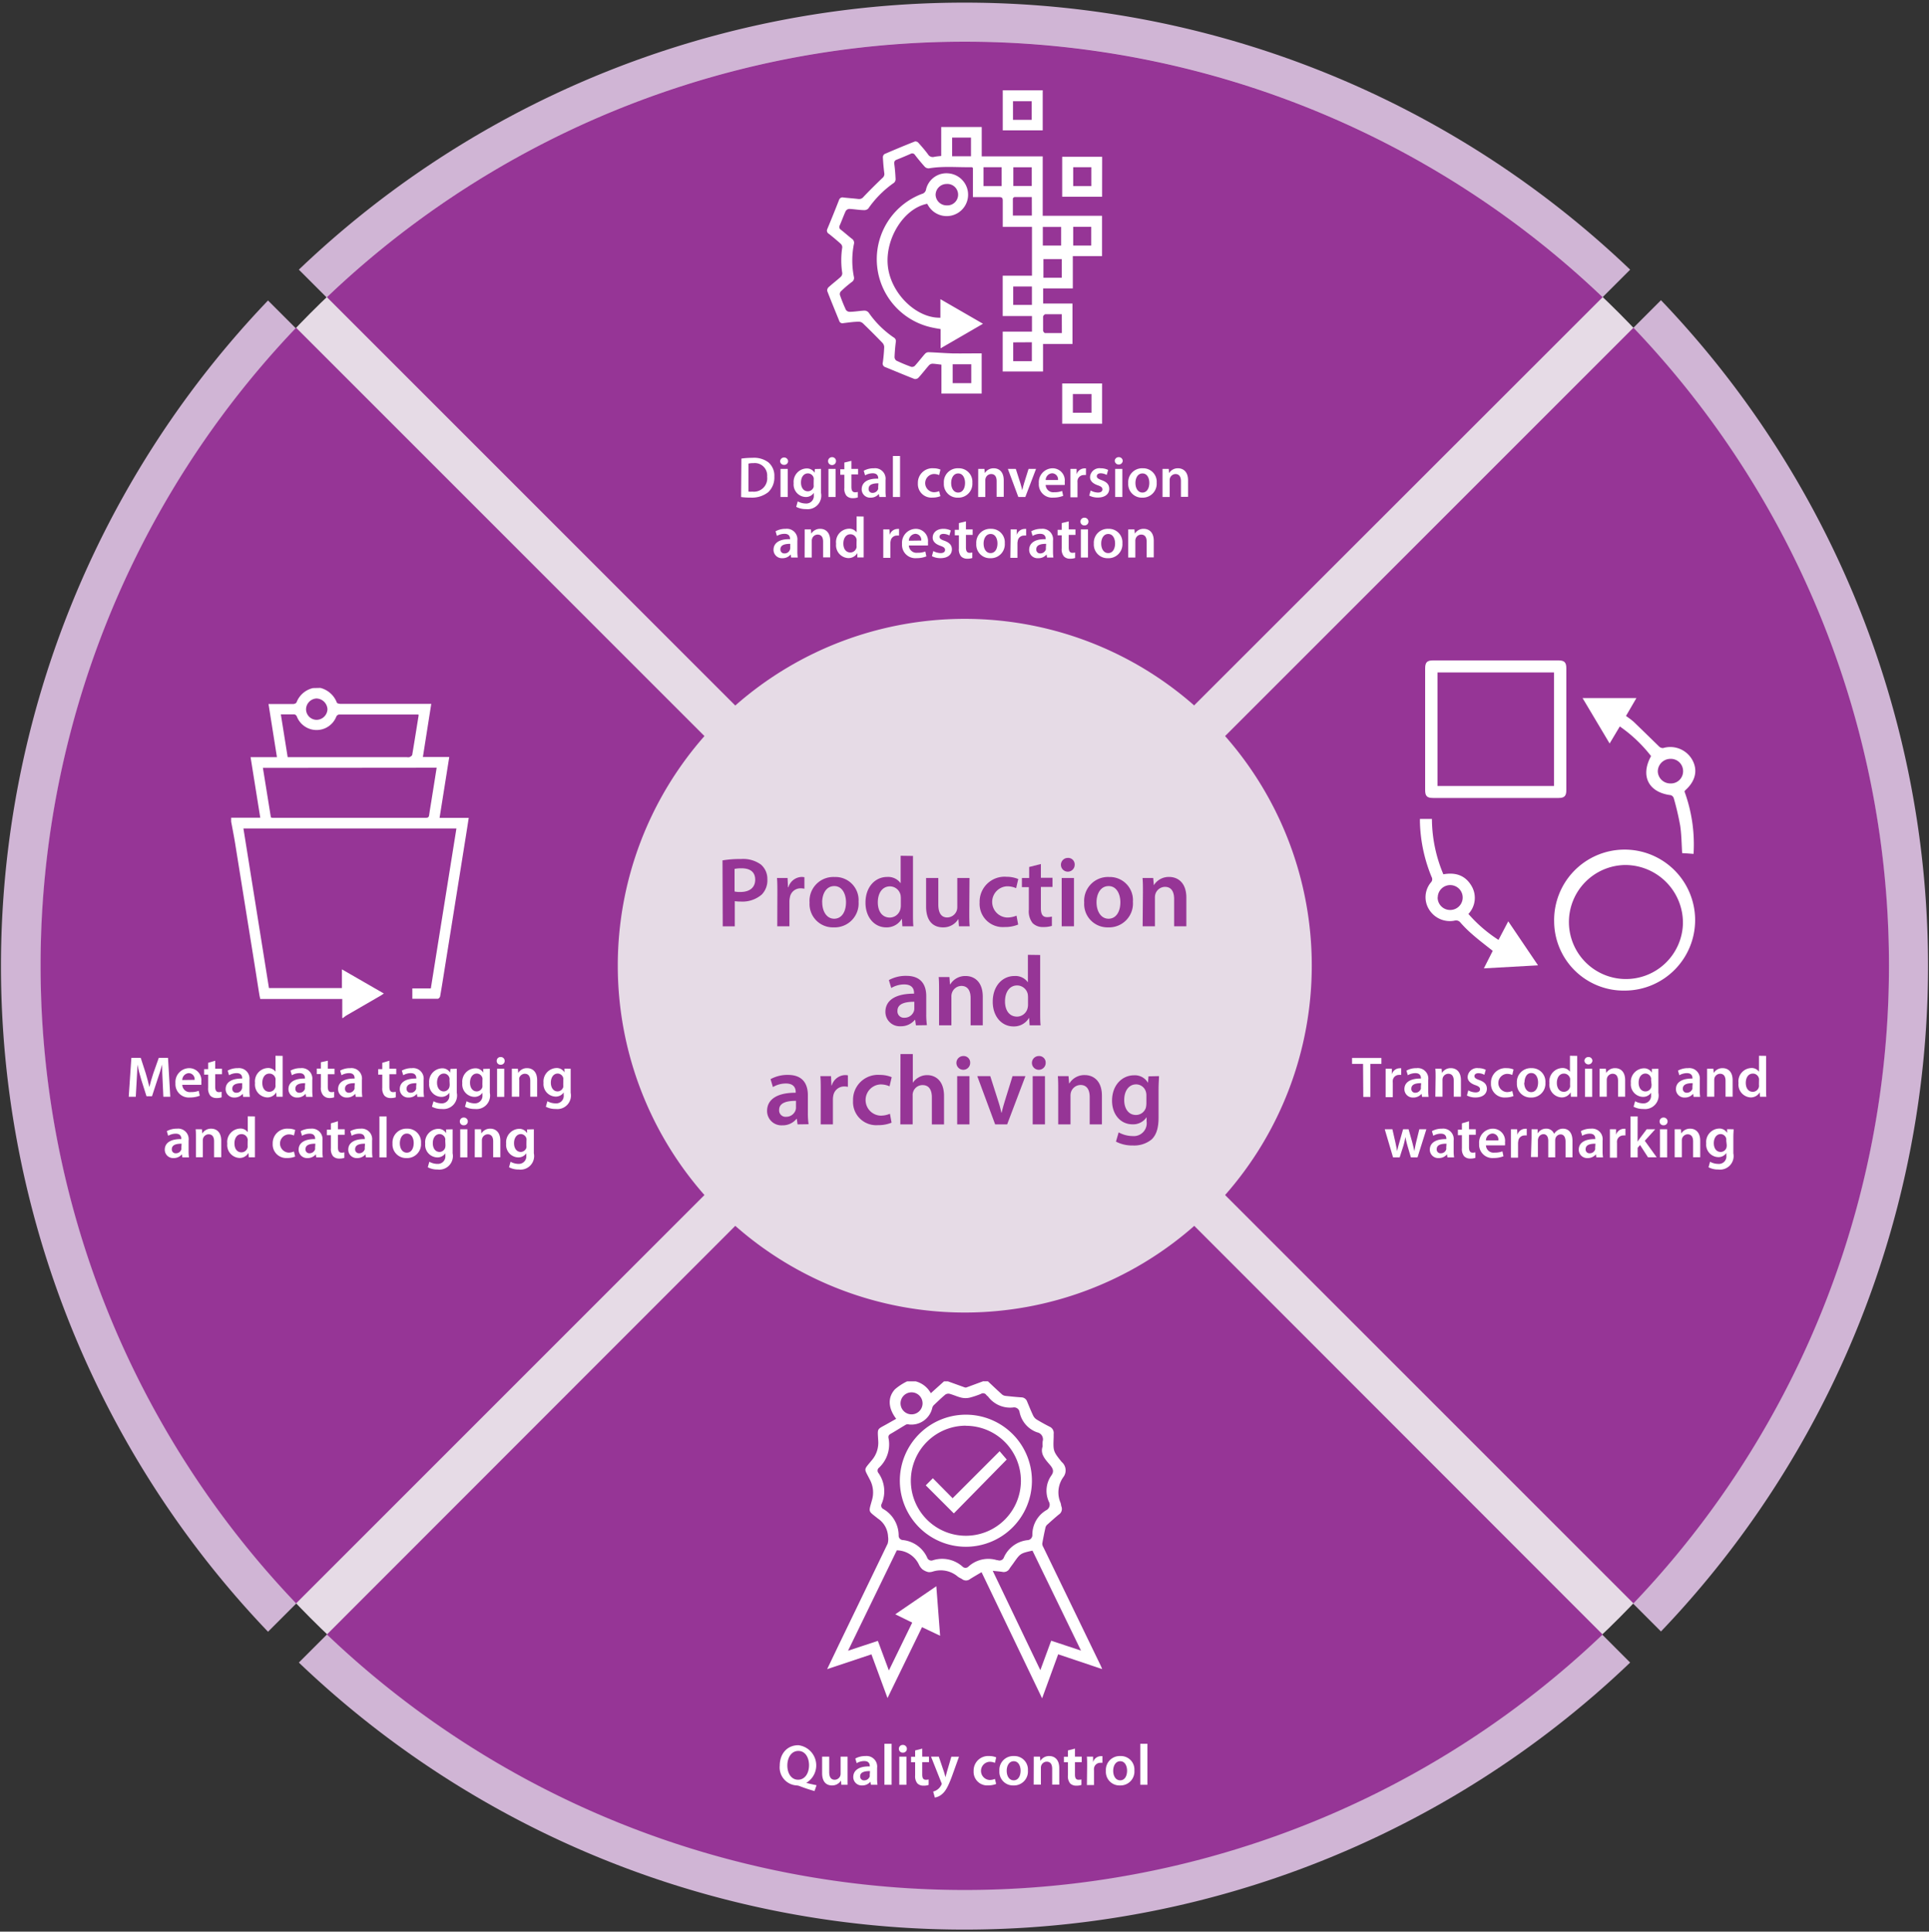 <svg id="Layer_1" data-name="Layer 1" xmlns="http://www.w3.org/2000/svg" viewBox="0 0 350.5 351"><rect x="0" y="0" width="350.5" height="351" fill="#333333" stroke="none"/><defs><style>.cls-1{fill:#d0b5d5;}.cls-2{fill:#e6dbe6;}.cls-3{fill:#963596;}.cls-4{fill:#fff;}</style></defs><title>studios</title><path class="cls-1" d="M221.2,135.15l-5.6-5.6L296.2,49A175,175,0,0,0,54.3,49l82,82-5.6,5.6-82-82a175,175,0,0,0,0,241.9l80.6-80.6,5.6,5.6-80.6,80.6a175,175,0,0,0,241.9,0L217,222.85l5.6-5.6,79.2,79.2a175,175,0,0,0,0-241.9l-80.6,80.6Z"/><circle id="_Path_" data-name="&lt;Path&gt;" class="cls-2" cx="175.3" cy="175.45" r="167.9"/><path class="cls-3" d="M128,133.75,53.8,59.55a167.88,167.88,0,0,0,0,231.8l74.2-74.2a63.08,63.08,0,0,1,0-83.4Zm89-5.6L291.2,54A167.88,167.88,0,0,0,59.4,54l74.2,74.2a63.08,63.08,0,0,1,83.4,0Zm-83.4,94.6L59.4,297a167.88,167.88,0,0,0,231.8,0L217,222.75a63.08,63.08,0,0,1-83.4,0Zm89-5.6,74.2,74.2a167.88,167.88,0,0,0,0-231.8l-74.2,74.2a63.08,63.08,0,0,1,0,83.4Z"/><path class="cls-4" d="M29.55,196.43c-.05-.92-.1-2-.09-3h0c-.23.86-.52,1.81-.84,2.7l-1,3.07h-1l-.95-3c-.27-.91-.52-1.87-.71-2.75h0c0,.92-.08,2-.13,3l-.16,2.84H23.39l.48-7.07h1.7l.92,2.84c.25.83.47,1.67.65,2.46h0c.19-.77.43-1.64.71-2.47l1-2.83h1.68l.41,7.07H29.68Z"/><path class="cls-4" d="M33.12,197.12a1.38,1.38,0,0,0,1.57,1.32,3.8,3.8,0,0,0,1.42-.23l.19.89a4.78,4.78,0,0,1-1.79.32,2.42,2.42,0,0,1-2.63-2.58,2.53,2.53,0,0,1,2.5-2.75,2.21,2.21,0,0,1,2.2,2.48,3.35,3.35,0,0,1,0,.55Zm2.24-.9A1.09,1.09,0,0,0,34.3,195a1.26,1.26,0,0,0-1.18,1.25Z"/><path class="cls-4" d="M39.1,192.74v1.46h1.23v1H39.1v2.25c0,.62.17,1,.66,1a2.09,2.09,0,0,0,.51-.06l0,1a2.69,2.69,0,0,1-.94.13,1.5,1.5,0,0,1-1.11-.42,2.05,2.05,0,0,1-.4-1.43v-2.4h-.73v-1h.73v-1.15Z"/><path class="cls-4" d="M44.18,199.31l-.08-.56h0a1.9,1.9,0,0,1-1.51.68A1.52,1.52,0,0,1,41,197.91c0-1.29,1.14-1.95,3-1.93v-.09c0-.33-.13-.89-1-.89a2.72,2.72,0,0,0-1.38.38l-.25-.84a3.7,3.7,0,0,1,1.85-.45,1.92,1.92,0,0,1,2.11,2.15v1.85a8.45,8.45,0,0,0,.07,1.22ZM44,196.82c-.92,0-1.79.17-1.79,1a.69.69,0,0,0,.74.74,1,1,0,0,0,1-.71.72.72,0,0,0,.05-.28Z"/><path class="cls-4" d="M51.36,191.86v6c0,.52,0,1.09,0,1.43H50.24l-.05-.8h0a1.85,1.85,0,0,1-1.67.92,2.34,2.34,0,0,1-2.18-2.61,2.43,2.43,0,0,1,2.28-2.73,1.62,1.62,0,0,1,1.44.67h0v-2.9Zm-1.3,4.47a1.84,1.84,0,0,0,0-.33,1.12,1.12,0,0,0-1.11-.92c-.83,0-1.29.74-1.29,1.69s.46,1.62,1.28,1.62a1.14,1.14,0,0,0,1.11-.91,1.53,1.53,0,0,0,0-.38Z"/><path class="cls-4" d="M55.62,199.31l-.09-.56h0a1.89,1.89,0,0,1-1.51.68,1.52,1.52,0,0,1-1.61-1.52c0-1.29,1.15-1.95,3-1.93v-.09c0-.33-.14-.89-1-.89a2.75,2.75,0,0,0-1.38.38l-.25-.84a3.7,3.7,0,0,1,1.85-.45,1.91,1.91,0,0,1,2.11,2.15v1.85a8.45,8.45,0,0,0,.07,1.22Zm-.17-2.49c-.91,0-1.78.17-1.78,1a.68.68,0,0,0,.73.74,1,1,0,0,0,1-.71,1,1,0,0,0,0-.28Z"/><path class="cls-4" d="M59.56,192.74v1.46h1.22v1H59.56v2.25c0,.62.16,1,.66,1a1.93,1.93,0,0,0,.5-.06l0,1a2.63,2.63,0,0,1-.93.13A1.5,1.5,0,0,1,58.7,199a2,2,0,0,1-.4-1.43v-2.4h-.74v-1h.74v-1.15Z"/><path class="cls-4" d="M64.64,199.31l-.09-.56h0a1.89,1.89,0,0,1-1.51.68,1.52,1.52,0,0,1-1.61-1.52c0-1.29,1.15-1.95,3-1.93v-.09c0-.33-.14-.89-1-.89a2.75,2.75,0,0,0-1.38.38l-.25-.84a3.7,3.7,0,0,1,1.85-.45,1.91,1.91,0,0,1,2.11,2.15v1.85a8.45,8.45,0,0,0,.07,1.22Zm-.17-2.49c-.91,0-1.78.17-1.78,1a.68.68,0,0,0,.73.74,1.06,1.06,0,0,0,1-.71,1,1,0,0,0,0-.28Z"/><path class="cls-4" d="M70.75,192.74v1.46H72v1H70.75v2.25c0,.62.17,1,.66,1a1.93,1.93,0,0,0,.5-.06l0,1a2.69,2.69,0,0,1-.94.13,1.5,1.5,0,0,1-1.11-.42,2.05,2.05,0,0,1-.4-1.43v-2.4h-.74v-1h.74v-1.15Z"/><path class="cls-4" d="M75.83,199.31l-.08-.56h0a1.87,1.87,0,0,1-1.51.68,1.51,1.51,0,0,1-1.6-1.52c0-1.29,1.14-1.95,3-1.93v-.09c0-.33-.14-.89-1-.89a2.69,2.69,0,0,0-1.37.38l-.26-.84a3.7,3.7,0,0,1,1.85-.45,1.91,1.91,0,0,1,2.11,2.15v1.85a7.11,7.11,0,0,0,.08,1.22Zm-.17-2.49c-.91,0-1.78.17-1.78,1a.68.68,0,0,0,.73.74,1,1,0,0,0,1-.71,1,1,0,0,0,0-.28Z"/><path class="cls-4" d="M83,194.2c0,.35,0,.77,0,1.47v2.9a2.47,2.47,0,0,1-2.73,2.94,3.67,3.67,0,0,1-1.79-.41l.29-1a3.05,3.05,0,0,0,1.49.39A1.36,1.36,0,0,0,81.65,199v-.44h0a1.73,1.73,0,0,1-1.49.75,2.27,2.27,0,0,1-2.18-2.5,2.44,2.44,0,0,1,2.32-2.69,1.6,1.6,0,0,1,1.48.79h0l.06-.68Zm-1.33,2.05a1,1,0,0,0,0-.35,1.06,1.06,0,0,0-1-.83c-.73,0-1.26.63-1.26,1.67,0,.87.44,1.58,1.24,1.58a1.1,1.1,0,0,0,1-.78,1.82,1.82,0,0,0,.06-.46Z"/><path class="cls-4" d="M89,194.2c0,.35,0,.77,0,1.47v2.9a2.46,2.46,0,0,1-2.72,2.94,3.64,3.64,0,0,1-1.79-.41l.28-1a3.12,3.12,0,0,0,1.49.39A1.36,1.36,0,0,0,87.66,199v-.44h0a1.72,1.72,0,0,1-1.49.75,2.27,2.27,0,0,1-2.17-2.5,2.44,2.44,0,0,1,2.32-2.69,1.6,1.6,0,0,1,1.48.79h0l0-.68Zm-1.34,2.05a1.34,1.34,0,0,0,0-.35,1.08,1.08,0,0,0-1-.83c-.72,0-1.26.63-1.26,1.67,0,.87.44,1.58,1.25,1.58a1.11,1.11,0,0,0,1-.78,2.4,2.4,0,0,0,0-.46Z"/><path class="cls-4" d="M91.7,192.77a.69.69,0,0,1-.74.7.68.68,0,0,1-.71-.7.69.69,0,0,1,.72-.7A.7.7,0,0,1,91.7,192.77Zm-1.38,6.54V194.2h1.3v5.11Z"/><path class="cls-4" d="M93,195.72c0-.58,0-1.08,0-1.52H94.1l.06.77h0a1.83,1.83,0,0,1,1.62-.88c.89,0,1.82.57,1.82,2.19v3H96.35v-2.88c0-.74-.28-1.29-1-1.29a1.09,1.09,0,0,0-1,.75,1.38,1.38,0,0,0,0,.42v3H93Z"/><path class="cls-4" d="M103.69,194.2c0,.35,0,.77,0,1.47v2.9a2.46,2.46,0,0,1-2.72,2.94,3.64,3.64,0,0,1-1.79-.41l.28-1a3.12,3.12,0,0,0,1.49.39,1.36,1.36,0,0,0,1.47-1.54v-.44h0a1.72,1.72,0,0,1-1.49.75,2.27,2.27,0,0,1-2.17-2.5,2.44,2.44,0,0,1,2.32-2.69,1.6,1.6,0,0,1,1.48.79h0l0-.68Zm-1.34,2.05a1.34,1.34,0,0,0,0-.35,1.08,1.08,0,0,0-1-.83c-.72,0-1.26.63-1.26,1.67,0,.87.44,1.58,1.25,1.58a1.11,1.11,0,0,0,1-.78,2.4,2.4,0,0,0,0-.46Z"/><path class="cls-4" d="M33.14,210.31l-.09-.56h0a1.89,1.89,0,0,1-1.51.68,1.51,1.51,0,0,1-1.6-1.52c0-1.29,1.14-1.95,3-1.93v-.09c0-.33-.14-.89-1-.89a2.75,2.75,0,0,0-1.38.38l-.25-.84a3.7,3.7,0,0,1,1.85-.45,1.91,1.91,0,0,1,2.11,2.15v1.85a8.45,8.45,0,0,0,.07,1.22ZM33,207.82c-.91,0-1.78.17-1.78,1a.68.68,0,0,0,.73.74,1,1,0,0,0,1-.71,1,1,0,0,0,0-.28Z"/><path class="cls-4" d="M35.6,206.72c0-.58,0-1.08-.05-1.52h1.14l.06.77h0a1.85,1.85,0,0,1,1.63-.88c.89,0,1.82.57,1.82,2.19v3h-1.3v-2.88c0-.74-.27-1.29-1-1.29a1.08,1.08,0,0,0-1,.75,1.38,1.38,0,0,0-.05.42v3H35.6Z"/><path class="cls-4" d="M46.32,202.86v6c0,.52,0,1.09,0,1.43H45.2l-.05-.8h0a1.85,1.85,0,0,1-1.67.92,2.34,2.34,0,0,1-2.18-2.61,2.43,2.43,0,0,1,2.28-2.73,1.62,1.62,0,0,1,1.44.67h0v-2.9ZM45,207.33a1.84,1.84,0,0,0,0-.33,1.12,1.12,0,0,0-1.11-.92c-.83,0-1.29.74-1.29,1.69s.46,1.62,1.28,1.62a1.14,1.14,0,0,0,1.11-.91,1.53,1.53,0,0,0,0-.38Z"/><path class="cls-4" d="M53.63,210.16a3.8,3.8,0,0,1-1.44.26,2.46,2.46,0,0,1-2.64-2.6,2.64,2.64,0,0,1,2.84-2.73,3.12,3.12,0,0,1,1.25.24l-.23,1a2.32,2.32,0,0,0-1-.2,1.66,1.66,0,0,0,0,3.31,2.48,2.48,0,0,0,1-.2Z"/><path class="cls-4" d="M57.47,210.31l-.09-.56h0a1.89,1.89,0,0,1-1.51.68,1.52,1.52,0,0,1-1.61-1.52c0-1.29,1.15-1.95,3-1.93v-.09c0-.33-.14-.89-1-.89a2.72,2.72,0,0,0-1.38.38l-.25-.84a3.7,3.7,0,0,1,1.85-.45,1.91,1.91,0,0,1,2.11,2.15v1.85a8.45,8.45,0,0,0,.07,1.22Zm-.17-2.49c-.92,0-1.79.17-1.79,1a.69.69,0,0,0,.74.74,1.06,1.06,0,0,0,1-.71,1,1,0,0,0,0-.28Z"/><path class="cls-4" d="M61.4,203.74v1.46h1.23v1H61.4v2.25c0,.62.17,1,.67,1a2,2,0,0,0,.5-.06l0,1a2.63,2.63,0,0,1-.93.13,1.52,1.52,0,0,1-1.12-.42,2.05,2.05,0,0,1-.4-1.43v-2.4h-.73v-1h.73v-1.15Z"/><path class="cls-4" d="M66.49,210.31l-.09-.56h0a1.89,1.89,0,0,1-1.51.68,1.52,1.52,0,0,1-1.61-1.52c0-1.29,1.15-1.95,3-1.93v-.09c0-.33-.14-.89-1-.89a2.72,2.72,0,0,0-1.38.38l-.25-.84a3.7,3.7,0,0,1,1.85-.45,1.91,1.91,0,0,1,2.11,2.15v1.85a8.45,8.45,0,0,0,.07,1.22Zm-.17-2.49c-.92,0-1.79.17-1.79,1a.69.69,0,0,0,.74.74,1.06,1.06,0,0,0,1-.71,1,1,0,0,0,0-.28Z"/><path class="cls-4" d="M68.94,202.86h1.31v7.45H68.94Z"/><path class="cls-4" d="M76.5,207.71a2.53,2.53,0,0,1-2.62,2.72,2.47,2.47,0,0,1-2.56-2.64,2.52,2.52,0,0,1,2.64-2.7A2.45,2.45,0,0,1,76.5,207.71Zm-3.85,0c0,1,.48,1.74,1.27,1.74s1.25-.73,1.25-1.76c0-.8-.36-1.71-1.24-1.71S72.65,206.91,72.65,207.76Z"/><path class="cls-4" d="M82.24,205.2c0,.35,0,.77,0,1.47v2.9a2.46,2.46,0,0,1-2.73,2.94,3.63,3.63,0,0,1-1.78-.41l.28-1a3.08,3.08,0,0,0,1.49.39A1.36,1.36,0,0,0,80.92,210v-.44h0a1.72,1.72,0,0,1-1.49.75,2.27,2.27,0,0,1-2.17-2.5,2.44,2.44,0,0,1,2.32-2.69,1.61,1.61,0,0,1,1.48.79h0l0-.68Zm-1.34,2.05a1.34,1.34,0,0,0,0-.35,1.08,1.08,0,0,0-1-.83c-.72,0-1.26.63-1.26,1.67,0,.87.44,1.58,1.25,1.58a1.11,1.11,0,0,0,1-.78,2.4,2.4,0,0,0,.05-.46Z"/><path class="cls-4" d="M85,203.77a.69.69,0,0,1-.74.7.68.68,0,0,1-.71-.7.69.69,0,0,1,.72-.7A.7.7,0,0,1,85,203.77Zm-1.38,6.54V205.2h1.3v5.11Z"/><path class="cls-4" d="M86.27,206.72c0-.58,0-1.08,0-1.52h1.13l.06.77h0a1.85,1.85,0,0,1,1.63-.88c.89,0,1.82.57,1.82,2.19v3H89.61v-2.88c0-.74-.28-1.29-1-1.29a1.09,1.09,0,0,0-1,.75,1.38,1.38,0,0,0-.05.42v3h-1.3Z"/><path class="cls-4" d="M97,205.2c0,.35,0,.77,0,1.47v2.9a2.46,2.46,0,0,1-2.73,2.94,3.63,3.63,0,0,1-1.78-.41l.28-1a3.08,3.08,0,0,0,1.49.39A1.36,1.36,0,0,0,95.63,210v-.44h0a1.72,1.72,0,0,1-1.49.75,2.27,2.27,0,0,1-2.17-2.5,2.44,2.44,0,0,1,2.32-2.69,1.61,1.61,0,0,1,1.48.79h0l0-.68Zm-1.34,2.05a1.34,1.34,0,0,0,0-.35,1.08,1.08,0,0,0-1-.83c-.72,0-1.26.63-1.26,1.67,0,.87.44,1.58,1.25,1.58a1.11,1.11,0,0,0,1-.78,2.4,2.4,0,0,0,0-.46Z"/><path class="cls-4" d="M148,325.45a28.79,28.79,0,0,1-2.76-.92,2,2,0,0,0-.47-.1,3.27,3.27,0,0,1-3.09-3.59c0-2.18,1.35-3.72,3.38-3.72a3.69,3.69,0,0,1,1.44,6.84v0c.61.17,1.29.31,1.87.43Zm-1-4.7c0-1.35-.66-2.59-1.94-2.59s-2,1.23-2,2.65.72,2.58,1.95,2.58S147,322.24,147,320.75Z"/><path class="cls-4" d="M154,322.78c0,.61,0,1.11,0,1.53h-1.13l-.06-.77h0a1.87,1.87,0,0,1-1.64.89c-.94,0-1.79-.56-1.79-2.23v-3h1.29V322c0,.85.28,1.4,1,1.4a1.11,1.11,0,0,0,1-.69,1.29,1.29,0,0,0,.07-.4V319.2H154Z"/><path class="cls-4" d="M158.25,324.31l-.09-.56h0a1.9,1.9,0,0,1-1.51.68,1.52,1.52,0,0,1-1.61-1.52c0-1.29,1.15-2,3-1.93v-.09c0-.33-.14-.89-1-.89a2.72,2.72,0,0,0-1.38.38l-.25-.84a3.7,3.7,0,0,1,1.85-.45,1.92,1.92,0,0,1,2.11,2.15v1.85a8.45,8.45,0,0,0,.07,1.22Zm-.17-2.49c-.92,0-1.79.17-1.79.95a.69.69,0,0,0,.74.74,1.06,1.06,0,0,0,1-.71,1,1,0,0,0,0-.28Z"/><path class="cls-4" d="M160.7,316.86H162v7.45h-1.3Z"/><path class="cls-4" d="M164.78,317.77a.69.69,0,0,1-.74.7.68.68,0,0,1-.71-.7.69.69,0,0,1,.72-.7A.7.7,0,0,1,164.78,317.77Zm-1.38,6.54V319.2h1.3v5.11Z"/><path class="cls-4" d="M167.57,317.74v1.46h1.23v1h-1.23v2.25c0,.62.17.95.66.95a1.93,1.93,0,0,0,.5-.06l0,1a2.69,2.69,0,0,1-.94.13,1.5,1.5,0,0,1-1.11-.42,2.05,2.05,0,0,1-.4-1.43v-2.4h-.74v-1h.74v-1.15Z"/><path class="cls-4" d="M170.58,319.2l.93,2.74c.1.32.21.7.28,1h0c.09-.3.18-.67.27-1l.8-2.73h1.39L173,322.69c-.71,1.91-1.18,2.76-1.79,3.28a2.58,2.58,0,0,1-1.35.66l-.3-1.09a2.22,2.22,0,0,0,.76-.35,2.26,2.26,0,0,0,.7-.81.48.48,0,0,0,.09-.23.51.51,0,0,0-.08-.26l-1.86-4.69Z"/><path class="cls-4" d="M181,324.16a3.9,3.9,0,0,1-1.45.26,2.46,2.46,0,0,1-2.64-2.6,2.64,2.64,0,0,1,2.85-2.73,3.2,3.2,0,0,1,1.25.24l-.23,1a2.37,2.37,0,0,0-1-.2,1.66,1.66,0,0,0,0,3.31,2.45,2.45,0,0,0,1-.2Z"/><path class="cls-4" d="M186.77,321.71a2.53,2.53,0,0,1-2.62,2.72,2.47,2.47,0,0,1-2.56-2.64,2.52,2.52,0,0,1,2.64-2.7A2.45,2.45,0,0,1,186.77,321.71Zm-3.85.05c0,1,.48,1.74,1.27,1.74s1.25-.73,1.25-1.76c0-.8-.36-1.71-1.24-1.71S182.92,320.91,182.92,321.76Z"/><path class="cls-4" d="M187.83,320.72c0-.58,0-1.08,0-1.52h1.14l.06.77h0a1.85,1.85,0,0,1,1.63-.88c.89,0,1.81.57,1.81,2.19v3h-1.29v-2.88c0-.74-.27-1.29-1-1.29a1.08,1.08,0,0,0-1,.75,1.38,1.38,0,0,0-.05.42v3h-1.31Z"/><path class="cls-4" d="M195.32,317.74v1.46h1.23v1h-1.23v2.25c0,.62.17.95.66.95a2.09,2.09,0,0,0,.51-.06l0,1a2.69,2.69,0,0,1-.94.13,1.5,1.5,0,0,1-1.11-.42,2.05,2.05,0,0,1-.4-1.43v-2.4h-.73v-1h.73v-1.15Z"/><path class="cls-4" d="M197.53,320.85c0-.69,0-1.19-.05-1.65h1.13l0,1h0a1.51,1.51,0,0,1,1.4-1.09,1.39,1.39,0,0,1,.3,0v1.21a1.84,1.84,0,0,0-.38,0,1.13,1.13,0,0,0-1.15,1,2.25,2.25,0,0,0,0,.4v2.64h-1.29Z"/><path class="cls-4" d="M206.12,321.71a2.53,2.53,0,0,1-2.62,2.72,2.47,2.47,0,0,1-2.56-2.64,2.52,2.52,0,0,1,2.64-2.7A2.45,2.45,0,0,1,206.12,321.71Zm-3.85.05c0,1,.48,1.74,1.27,1.74s1.25-.73,1.25-1.76c0-.8-.36-1.71-1.24-1.71S202.27,320.91,202.27,321.76Z"/><path class="cls-4" d="M207.19,316.86h1.3v7.45h-1.3Z"/><path class="cls-4" d="M247.67,193.32h-2v-1.08H251v1.08h-2v6h-1.29Z"/><path class="cls-4" d="M251.77,195.85c0-.69,0-1.19,0-1.65h1.13l0,1h0a1.51,1.51,0,0,1,1.4-1.09,1.39,1.39,0,0,1,.3,0v1.21a1.84,1.84,0,0,0-.38,0,1.13,1.13,0,0,0-1.15,1,2.25,2.25,0,0,0,0,.4v2.64h-1.3Z"/><path class="cls-4" d="M258.39,199.31l-.09-.56h0a1.89,1.89,0,0,1-1.51.68,1.52,1.52,0,0,1-1.61-1.52c0-1.29,1.15-1.95,3-1.93v-.09c0-.33-.14-.89-1-.89a2.75,2.75,0,0,0-1.38.38l-.25-.84a3.7,3.7,0,0,1,1.85-.45,1.91,1.91,0,0,1,2.11,2.15v1.85a8.45,8.45,0,0,0,.07,1.22Zm-.17-2.49c-.91,0-1.78.17-1.78,1a.68.68,0,0,0,.73.74,1.06,1.06,0,0,0,1-.71,1,1,0,0,0,0-.28Z"/><path class="cls-4" d="M260.85,195.72c0-.58,0-1.08-.05-1.52h1.14l.06.77h0a1.85,1.85,0,0,1,1.63-.88c.89,0,1.82.57,1.82,2.19v3h-1.3v-2.88c0-.74-.27-1.29-1-1.29a1.08,1.08,0,0,0-1,.75,1.38,1.38,0,0,0-.05.42v3h-1.3Z"/><path class="cls-4" d="M266.79,198.13a2.85,2.85,0,0,0,1.31.37c.57,0,.82-.24.82-.57s-.21-.53-.84-.75c-1-.34-1.42-.89-1.41-1.49a1.71,1.71,0,0,1,1.93-1.6,3,3,0,0,1,1.36.3l-.25.91a2.37,2.37,0,0,0-1.08-.29c-.47,0-.72.22-.72.53s.24.49.89.72c.93.33,1.36.81,1.37,1.56,0,.93-.73,1.6-2.08,1.6a3.25,3.25,0,0,1-1.55-.36Z"/><path class="cls-4" d="M275,199.16a3.9,3.9,0,0,1-1.45.26,2.46,2.46,0,0,1-2.64-2.6,2.64,2.64,0,0,1,2.85-2.73,3.16,3.16,0,0,1,1.25.24l-.23,1a2.37,2.37,0,0,0-1-.2,1.66,1.66,0,0,0,0,3.31,2.45,2.45,0,0,0,1-.2Z"/><path class="cls-4" d="M280.8,196.71a2.53,2.53,0,0,1-2.62,2.72,2.47,2.47,0,0,1-2.56-2.64,2.52,2.52,0,0,1,2.64-2.7A2.45,2.45,0,0,1,280.8,196.71Zm-3.85,0c0,1,.49,1.74,1.27,1.74s1.25-.73,1.25-1.76c0-.8-.35-1.71-1.24-1.71S277,195.91,277,196.76Z"/><path class="cls-4" d="M286.58,191.86v6c0,.52,0,1.09,0,1.43h-1.15l-.05-.8h0a1.84,1.84,0,0,1-1.67.92,2.34,2.34,0,0,1-2.18-2.61,2.43,2.43,0,0,1,2.29-2.73,1.63,1.63,0,0,1,1.44.67h0v-2.9Zm-1.29,4.47a1.84,1.84,0,0,0,0-.33,1.14,1.14,0,0,0-1.12-.92c-.82,0-1.29.74-1.29,1.69s.47,1.62,1.28,1.62a1.15,1.15,0,0,0,1.12-.91,1.53,1.53,0,0,0,0-.38Z"/><path class="cls-4" d="M289.34,192.77a.73.73,0,0,1-1.45,0,.7.7,0,0,1,.73-.7A.69.69,0,0,1,289.34,192.77ZM288,199.31V194.2h1.3v5.11Z"/><path class="cls-4" d="M290.65,195.72c0-.58,0-1.08,0-1.52h1.14l.06.77h0a1.85,1.85,0,0,1,1.63-.88c.89,0,1.81.57,1.81,2.19v3H294v-2.88c0-.74-.27-1.29-1-1.29a1.08,1.08,0,0,0-1,.75,1.38,1.38,0,0,0-.05.42v3h-1.31Z"/><path class="cls-4" d="M301.33,194.2c0,.35,0,.77,0,1.47v2.9a2.47,2.47,0,0,1-2.73,2.94,3.63,3.63,0,0,1-1.78-.41l.28-1a3.05,3.05,0,0,0,1.49.39A1.36,1.36,0,0,0,300,199v-.44h0a1.72,1.72,0,0,1-1.49.75,2.27,2.27,0,0,1-2.18-2.5,2.45,2.45,0,0,1,2.33-2.69,1.62,1.62,0,0,1,1.48.79h0l0-.68ZM300,196.25a1.34,1.34,0,0,0,0-.35,1.08,1.08,0,0,0-1-.83c-.73,0-1.26.63-1.26,1.67,0,.87.44,1.58,1.25,1.58a1.11,1.11,0,0,0,1.05-.78,2.4,2.4,0,0,0,.05-.46Z"/><path class="cls-4" d="M307.73,199.31l-.09-.56h0a1.89,1.89,0,0,1-1.51.68,1.52,1.52,0,0,1-1.61-1.52c0-1.29,1.15-1.95,3-1.93v-.09c0-.33-.14-.89-1-.89a2.72,2.72,0,0,0-1.38.38l-.25-.84a3.7,3.7,0,0,1,1.85-.45,1.91,1.91,0,0,1,2.11,2.15v1.85a8.45,8.45,0,0,0,.07,1.22Zm-.17-2.49c-.91,0-1.79.17-1.79,1a.69.69,0,0,0,.74.74,1.06,1.06,0,0,0,1-.71,1,1,0,0,0,0-.28Z"/><path class="cls-4" d="M310.18,195.72c0-.58,0-1.08,0-1.52h1.14l.06.77h0a1.85,1.85,0,0,1,1.63-.88c.89,0,1.81.57,1.81,2.19v3h-1.29v-2.88c0-.74-.27-1.29-1-1.29a1.08,1.08,0,0,0-1,.75,1.38,1.38,0,0,0-.05.42v3h-1.31Z"/><path class="cls-4" d="M320.9,191.86v6c0,.52,0,1.09.05,1.43h-1.16l-.05-.8h0a1.86,1.86,0,0,1-1.67.92,2.34,2.34,0,0,1-2.18-2.61,2.42,2.42,0,0,1,2.28-2.73,1.62,1.62,0,0,1,1.44.67h0v-2.9Zm-1.29,4.47a1.84,1.84,0,0,0,0-.33,1.12,1.12,0,0,0-1.11-.92c-.83,0-1.29.74-1.29,1.69s.46,1.62,1.28,1.62a1.14,1.14,0,0,0,1.11-.91,1.53,1.53,0,0,0,0-.38Z"/><path class="cls-4" d="M253,205.2l.53,2.32c.12.55.23,1.1.33,1.66h0c.1-.56.27-1.12.42-1.65l.66-2.33h1l.64,2.27c.16.6.29,1.15.41,1.71h0c.09-.56.2-1.11.34-1.71l.56-2.27h1.28l-1.61,5.11h-1.2l-.61-2.07c-.15-.54-.27-1-.39-1.64h0a14.28,14.28,0,0,1-.38,1.64l-.66,2.07h-1.2l-1.51-5.11Z"/><path class="cls-4" d="M263,210.31l-.08-.56h0a1.9,1.9,0,0,1-1.51.68,1.52,1.52,0,0,1-1.61-1.52c0-1.29,1.14-1.95,3-1.93v-.09c0-.33-.13-.89-1-.89a2.69,2.69,0,0,0-1.37.38l-.25-.84a3.66,3.66,0,0,1,1.84-.45,1.91,1.91,0,0,1,2.11,2.15v1.85a7.11,7.11,0,0,0,.08,1.22Zm-.17-2.49c-.91,0-1.78.17-1.78,1a.68.68,0,0,0,.73.74,1,1,0,0,0,1-.71,1,1,0,0,0,0-.28Z"/><path class="cls-4" d="M266.92,203.74v1.46h1.23v1h-1.23v2.25c0,.62.17,1,.66,1a1.93,1.93,0,0,0,.5-.06l0,1a2.69,2.69,0,0,1-.94.13,1.5,1.5,0,0,1-1.11-.42,2.05,2.05,0,0,1-.4-1.43v-2.4h-.73v-1h.73v-1.15Z"/><path class="cls-4" d="M270,208.12a1.38,1.38,0,0,0,1.57,1.32,3.8,3.8,0,0,0,1.42-.23l.19.89a4.78,4.78,0,0,1-1.79.32,2.42,2.42,0,0,1-2.63-2.58,2.53,2.53,0,0,1,2.5-2.75,2.21,2.21,0,0,1,2.2,2.48,3.35,3.35,0,0,1,0,.55Zm2.25-.9a1.1,1.1,0,0,0-1.07-1.25,1.26,1.26,0,0,0-1.18,1.25Z"/><path class="cls-4" d="M274.54,206.85c0-.69,0-1.19,0-1.65h1.12l.05,1h0a1.51,1.51,0,0,1,1.39-1.09,1.48,1.48,0,0,1,.31,0v1.21a1.92,1.92,0,0,0-.38,0,1.13,1.13,0,0,0-1.15,1,2.18,2.18,0,0,0-.05.4v2.64h-1.29Z"/><path class="cls-4" d="M278.28,206.72c0-.58,0-1.08,0-1.52h1.11l0,.76h0a1.76,1.76,0,0,1,1.57-.87,1.47,1.47,0,0,1,1.42.94h0a2,2,0,0,1,.63-.64,1.7,1.7,0,0,1,1-.3c.85,0,1.71.57,1.71,2.21v3h-1.26v-2.82c0-.85-.3-1.35-.91-1.35a1,1,0,0,0-.91.68,1.86,1.86,0,0,0-.06.43v3.06h-1.26v-3c0-.71-.28-1.21-.88-1.21a1,1,0,0,0-.93.73,1.16,1.16,0,0,0-.07.42v3h-1.26Z"/><path class="cls-4" d="M290.06,210.31l-.08-.56h0a1.91,1.91,0,0,1-1.52.68,1.52,1.52,0,0,1-1.6-1.52c0-1.29,1.14-1.95,3-1.93v-.09c0-.33-.13-.89-1-.89a2.69,2.69,0,0,0-1.37.38l-.25-.84a3.63,3.63,0,0,1,1.84-.45,1.91,1.91,0,0,1,2.11,2.15v1.85a7.11,7.11,0,0,0,.08,1.22Zm-.17-2.49c-.91,0-1.78.17-1.78,1a.68.68,0,0,0,.73.74,1,1,0,0,0,1-.71,1,1,0,0,0,0-.28Z"/><path class="cls-4" d="M292.52,206.85c0-.69,0-1.19,0-1.65h1.12l0,1h0a1.52,1.52,0,0,1,1.4-1.09,1.32,1.32,0,0,1,.3,0v1.21a1.82,1.82,0,0,0-.37,0,1.15,1.15,0,0,0-1.16,1,2.25,2.25,0,0,0,0,.4v2.64h-1.29Z"/><path class="cls-4" d="M297.55,207.45h0c.13-.2.27-.42.41-.6l1.24-1.65h1.55l-1.89,2.09,2.16,3h-1.58L298,208.06l-.44.51v1.74h-1.29v-7.45h1.29Z"/><path class="cls-4" d="M303,203.77a.69.69,0,0,1-.74.7.68.68,0,0,1-.71-.7.69.69,0,0,1,.72-.7A.7.7,0,0,1,303,203.77Zm-1.38,6.54V205.2h1.3v5.11Z"/><path class="cls-4" d="M304.29,206.72c0-.58,0-1.08,0-1.52h1.13l.06.77h0a1.86,1.86,0,0,1,1.63-.88c.89,0,1.82.57,1.82,2.19v3h-1.29v-2.88c0-.74-.28-1.29-1-1.29a1.09,1.09,0,0,0-1,.75,1.38,1.38,0,0,0-.05.42v3h-1.3Z"/><path class="cls-4" d="M315,205.2c0,.35-.05.77-.05,1.47v2.9a2.46,2.46,0,0,1-2.72,2.94,3.64,3.64,0,0,1-1.79-.41l.28-1a3.12,3.12,0,0,0,1.49.39,1.36,1.36,0,0,0,1.47-1.54v-.44h0a1.72,1.72,0,0,1-1.49.75,2.27,2.27,0,0,1-2.17-2.5,2.44,2.44,0,0,1,2.32-2.69,1.6,1.6,0,0,1,1.48.79h0l0-.68Zm-1.34,2.05a1.34,1.34,0,0,0,0-.35,1.07,1.07,0,0,0-1-.83c-.72,0-1.26.63-1.26,1.67,0,.87.44,1.58,1.25,1.58a1.11,1.11,0,0,0,1.05-.78,2.4,2.4,0,0,0,.05-.46Z"/><path class="cls-4" d="M134.71,83.33a13.56,13.56,0,0,1,2-.14,4.35,4.35,0,0,1,2.89.81,3.19,3.19,0,0,1,1.1,2.61,3.66,3.66,0,0,1-1.1,2.81,4.73,4.73,0,0,1-3.2,1,12.5,12.5,0,0,1-1.74-.1Zm1.29,6a5,5,0,0,0,.71,0,2.42,2.42,0,0,0,2.68-2.71,2.25,2.25,0,0,0-2.51-2.46,3.51,3.51,0,0,0-.88.08Z"/><path class="cls-4" d="M143.2,83.77a.69.69,0,0,1-.74.7.68.68,0,0,1-.71-.7.73.73,0,0,1,1.45,0Zm-1.38,6.54V85.2h1.31v5.11Z"/><path class="cls-4" d="M149.18,85.2c0,.35,0,.77,0,1.47v2.9a2.47,2.47,0,0,1-2.73,2.94,3.63,3.63,0,0,1-1.78-.41l.28-1a3.08,3.08,0,0,0,1.49.39A1.36,1.36,0,0,0,147.87,90v-.44h0a1.72,1.72,0,0,1-1.49.75,2.27,2.27,0,0,1-2.17-2.5,2.44,2.44,0,0,1,2.32-2.69,1.61,1.61,0,0,1,1.48.79h0l.05-.68Zm-1.33,2a1.34,1.34,0,0,0,0-.35,1.08,1.08,0,0,0-1.05-.83c-.73,0-1.26.63-1.26,1.67,0,.87.44,1.58,1.25,1.58a1.11,1.11,0,0,0,1.05-.78,2.4,2.4,0,0,0,0-.46Z"/><path class="cls-4" d="M151.9,83.77a.72.72,0,1,1-.72-.7A.69.69,0,0,1,151.9,83.77Zm-1.37,6.54V85.2h1.3v5.11Z"/><path class="cls-4" d="M154.7,83.74V85.2h1.22v1H154.7v2.25c0,.62.16,1,.66,1a1.93,1.93,0,0,0,.5-.06l0,1a2.63,2.63,0,0,1-.93.13,1.5,1.5,0,0,1-1.11-.42,2,2,0,0,1-.4-1.43v-2.4h-.74v-1h.74V84.05Z"/><path class="cls-4" d="M159.78,90.31l-.09-.56h0a1.89,1.89,0,0,1-1.51.68,1.52,1.52,0,0,1-1.61-1.52c0-1.29,1.15-2,3-1.93v-.09c0-.33-.14-.89-1-.89a2.75,2.75,0,0,0-1.38.38l-.25-.84a3.7,3.7,0,0,1,1.85-.45,1.91,1.91,0,0,1,2.11,2.15v1.85a8.45,8.45,0,0,0,.07,1.22Zm-.17-2.49c-.91,0-1.78.17-1.78,1a.68.68,0,0,0,.73.74,1.06,1.06,0,0,0,1-.71,1,1,0,0,0,0-.28Z"/><path class="cls-4" d="M162.24,82.86h1.3v7.45h-1.3Z"/><path class="cls-4" d="M170.87,90.16a3.9,3.9,0,0,1-1.45.26,2.46,2.46,0,0,1-2.64-2.6,2.64,2.64,0,0,1,2.85-2.73,3.2,3.2,0,0,1,1.25.24l-.24,1a2.28,2.28,0,0,0-1-.2,1.66,1.66,0,0,0,0,3.31,2.45,2.45,0,0,0,1-.2Z"/><path class="cls-4" d="M176.68,87.71a2.53,2.53,0,0,1-2.62,2.72,2.47,2.47,0,0,1-2.56-2.64,2.52,2.52,0,0,1,2.64-2.7A2.45,2.45,0,0,1,176.68,87.71Zm-3.85.05c0,1,.48,1.74,1.27,1.74s1.25-.73,1.25-1.76c0-.8-.36-1.71-1.24-1.71S172.83,86.91,172.83,87.76Z"/><path class="cls-4" d="M177.74,86.72c0-.58,0-1.08,0-1.52h1.13l.07.77h0a1.85,1.85,0,0,1,1.63-.88c.89,0,1.81.57,1.81,2.19v3h-1.29V87.43c0-.74-.27-1.29-1-1.29a1.07,1.07,0,0,0-1,.75,1.37,1.37,0,0,0-.06.42v3h-1.3Z"/><path class="cls-4" d="M184.57,85.2l.83,2.59c.14.46.25.87.34,1.29h0c.09-.42.21-.82.34-1.29l.81-2.59h1.36l-1.95,5.11h-1.27l-1.9-5.11Z"/><path class="cls-4" d="M190,88.12a1.38,1.38,0,0,0,1.57,1.32,3.8,3.8,0,0,0,1.42-.23l.19.89a4.78,4.78,0,0,1-1.79.32,2.41,2.41,0,0,1-2.63-2.58,2.53,2.53,0,0,1,2.5-2.75,2.21,2.21,0,0,1,2.2,2.48,3.35,3.35,0,0,1,0,.55Zm2.24-.9A1.1,1.1,0,0,0,191.18,86,1.25,1.25,0,0,0,190,87.22Z"/><path class="cls-4" d="M194.5,86.85c0-.69,0-1.19,0-1.65h1.12l0,1h0a1.51,1.51,0,0,1,1.39-1.09,1.48,1.48,0,0,1,.31,0v1.21a1.92,1.92,0,0,0-.38,0,1.15,1.15,0,0,0-1.16,1,2.25,2.25,0,0,0,0,.4v2.64H194.5Z"/><path class="cls-4" d="M198.18,89.13a2.85,2.85,0,0,0,1.31.37c.56,0,.82-.24.82-.57s-.21-.53-.84-.75c-1-.34-1.42-.89-1.41-1.49a1.71,1.71,0,0,1,1.93-1.6,3,3,0,0,1,1.36.3l-.26.91A2.37,2.37,0,0,0,200,86c-.46,0-.71.22-.71.53s.24.49.89.72c.93.33,1.36.81,1.37,1.56,0,.93-.73,1.6-2.08,1.6a3.33,3.33,0,0,1-1.56-.36Z"/><path class="cls-4" d="M204,83.77a.73.73,0,0,1-1.45,0,.7.7,0,0,1,.73-.7A.69.69,0,0,1,204,83.77Zm-1.37,6.54V85.2h1.3v5.11Z"/><path class="cls-4" d="M210.17,87.71a2.54,2.54,0,0,1-2.63,2.72A2.47,2.47,0,0,1,205,87.79a2.52,2.52,0,0,1,2.65-2.7A2.45,2.45,0,0,1,210.17,87.71Zm-3.86.05c0,1,.49,1.74,1.27,1.74s1.25-.73,1.25-1.76c0-.8-.35-1.71-1.24-1.71S206.31,86.91,206.31,87.76Z"/><path class="cls-4" d="M211.23,86.72c0-.58,0-1.08,0-1.52h1.13l.06.77h0a1.85,1.85,0,0,1,1.63-.88c.89,0,1.82.57,1.82,2.19v3h-1.29V87.43c0-.74-.28-1.29-1-1.29a1.09,1.09,0,0,0-1,.75,1.38,1.38,0,0,0-.05.42v3h-1.3Z"/><path class="cls-4" d="M143.75,101.31l-.08-.56h0a1.9,1.9,0,0,1-1.51.68,1.52,1.52,0,0,1-1.61-1.52c0-1.29,1.15-2,3-1.93v-.09c0-.33-.14-.89-1-.89a2.72,2.72,0,0,0-1.38.38l-.25-.84a3.7,3.7,0,0,1,1.85-.45,1.92,1.92,0,0,1,2.11,2.15v1.85a8.45,8.45,0,0,0,.07,1.22Zm-.16-2.49c-.92,0-1.79.17-1.79,1a.69.69,0,0,0,.74.74,1,1,0,0,0,1-.71.72.72,0,0,0,.05-.28Z"/><path class="cls-4" d="M146.21,97.72c0-.58,0-1.08,0-1.52h1.13l.07.77h0a1.85,1.85,0,0,1,1.63-.88c.89,0,1.81.57,1.81,2.19v3h-1.29V98.43c0-.74-.27-1.29-1-1.29a1.06,1.06,0,0,0-1,.75,1.12,1.12,0,0,0-.06.42v3h-1.3Z"/><path class="cls-4" d="M156.93,93.86v6c0,.52,0,1.09,0,1.43h-1.15l0-.8h0a1.86,1.86,0,0,1-1.67.92,2.34,2.34,0,0,1-2.19-2.61,2.43,2.43,0,0,1,2.29-2.73,1.63,1.63,0,0,1,1.44.67h0v-2.9Zm-1.29,4.47a1.84,1.84,0,0,0,0-.33,1.14,1.14,0,0,0-1.11-.92c-.83,0-1.29.74-1.29,1.69s.46,1.62,1.28,1.62a1.15,1.15,0,0,0,1.11-.91,1.53,1.53,0,0,0,0-.38Z"/><path class="cls-4" d="M160.49,97.85c0-.69,0-1.19,0-1.65h1.12l.05,1h0a1.51,1.51,0,0,1,1.39-1.09,1.48,1.48,0,0,1,.31,0v1.21a1.92,1.92,0,0,0-.38,0,1.13,1.13,0,0,0-1.15,1,1.56,1.56,0,0,0-.05.4v2.64h-1.29Z"/><path class="cls-4" d="M165.14,99.12a1.39,1.39,0,0,0,1.58,1.32,3.71,3.71,0,0,0,1.41-.23l.19.89a4.76,4.76,0,0,1-1.78.32,2.42,2.42,0,0,1-2.64-2.58,2.54,2.54,0,0,1,2.5-2.75,2.22,2.22,0,0,1,2.21,2.48,3.35,3.35,0,0,1,0,.55Zm2.25-.9A1.1,1.1,0,0,0,166.33,97a1.27,1.27,0,0,0-1.19,1.25Z"/><path class="cls-4" d="M169.58,100.13a2.92,2.92,0,0,0,1.32.37c.56,0,.82-.24.82-.57s-.21-.53-.84-.75c-1-.34-1.42-.89-1.41-1.49,0-.9.74-1.6,1.93-1.6a3,3,0,0,1,1.36.3l-.26.91a2.37,2.37,0,0,0-1.08-.29c-.46,0-.71.22-.71.53s.24.49.89.72c.92.33,1.36.81,1.36,1.56,0,.93-.72,1.6-2.07,1.6a3.33,3.33,0,0,1-1.56-.36Z"/><path class="cls-4" d="M175.51,94.74V96.2h1.22v1h-1.22v2.25c0,.62.16,1,.66,1a1.93,1.93,0,0,0,.5-.06l0,1a2.63,2.63,0,0,1-.93.13,1.5,1.5,0,0,1-1.11-.42,2,2,0,0,1-.4-1.43v-2.4h-.74v-1h.74V95.05Z"/><path class="cls-4" d="M182.57,98.71a2.53,2.53,0,0,1-2.62,2.72,2.47,2.47,0,0,1-2.56-2.64,2.52,2.52,0,0,1,2.64-2.7A2.45,2.45,0,0,1,182.57,98.71Zm-3.85.05c0,1,.48,1.74,1.27,1.74s1.25-.73,1.25-1.76c0-.8-.36-1.71-1.24-1.71S178.72,97.91,178.72,98.76Z"/><path class="cls-4" d="M183.63,97.85c0-.69,0-1.19,0-1.65h1.12l0,1h0a1.51,1.51,0,0,1,1.4-1.09,1.45,1.45,0,0,1,.3,0v1.21a1.92,1.92,0,0,0-.38,0,1.13,1.13,0,0,0-1.15,1,2.18,2.18,0,0,0-.05.4v2.64h-1.29Z"/><path class="cls-4" d="M190.25,101.31l-.09-.56h0a1.89,1.89,0,0,1-1.51.68A1.52,1.52,0,0,1,187,99.91c0-1.29,1.15-2,3-1.93v-.09c0-.33-.14-.89-1-.89a2.75,2.75,0,0,0-1.38.38l-.25-.84a3.7,3.7,0,0,1,1.85-.45,1.91,1.91,0,0,1,2.11,2.15v1.85a8.45,8.45,0,0,0,.07,1.22Zm-.17-2.49c-.91,0-1.79.17-1.79,1a.69.69,0,0,0,.74.74,1.06,1.06,0,0,0,1-.71,1,1,0,0,0,0-.28Z"/><path class="cls-4" d="M194.19,94.74V96.2h1.22v1h-1.22v2.25c0,.62.16,1,.66,1a1.93,1.93,0,0,0,.5-.06l0,1a2.63,2.63,0,0,1-.93.13,1.48,1.48,0,0,1-1.11-.42,2,2,0,0,1-.4-1.43v-2.4h-.74v-1h.74V95.05Z"/><path class="cls-4" d="M197.77,94.77a.69.69,0,0,1-.74.7.68.68,0,0,1-.71-.7.69.69,0,0,1,.72-.7A.7.7,0,0,1,197.77,94.77Zm-1.38,6.54V96.2h1.3v5.11Z"/><path class="cls-4" d="M203.94,98.71a2.53,2.53,0,0,1-2.63,2.72,2.48,2.48,0,0,1-2.56-2.64,2.53,2.53,0,0,1,2.65-2.7A2.45,2.45,0,0,1,203.94,98.71Zm-3.85.05c0,1,.48,1.74,1.27,1.74s1.25-.73,1.25-1.76c0-.8-.36-1.71-1.24-1.71S200.09,97.91,200.09,98.76Z"/><path class="cls-4" d="M205,97.72c0-.58,0-1.08,0-1.52h1.13l.07.77h0a1.83,1.83,0,0,1,1.62-.88c.9,0,1.82.57,1.82,2.19v3h-1.29V98.43c0-.74-.27-1.29-1-1.29a1.06,1.06,0,0,0-1,.75,1.12,1.12,0,0,0-.06.42v3H205Z"/><path class="cls-3" d="M131.28,156.34a19.59,19.59,0,0,1,3.38-.25,5.51,5.51,0,0,1,3.59,1,3.42,3.42,0,0,1,1.18,2.68,3.71,3.71,0,0,1-1,2.76,5.36,5.36,0,0,1-3.84,1.29,6.74,6.74,0,0,1-1.08-.07v4.57h-2.19Zm2.19,5.65a4.09,4.09,0,0,0,1.08.09c1.66,0,2.67-.81,2.67-2.23s-.94-2.07-2.47-2.07a5.76,5.76,0,0,0-1.28.11Z"/><path class="cls-3" d="M141.25,162.37c0-1.19,0-2-.07-2.83h1.92l.08,1.68h.07a2.61,2.61,0,0,1,2.39-1.87,2.7,2.7,0,0,1,.52.05v2.09a2.77,2.77,0,0,0-.64-.07,1.94,1.94,0,0,0-2,1.67,3.44,3.44,0,0,0-.08.69v4.53h-2.21Z"/><path class="cls-3" d="M156,163.85a4.34,4.34,0,0,1-4.5,4.66A4.24,4.24,0,0,1,147.1,164a4.33,4.33,0,0,1,4.54-4.64A4.2,4.2,0,0,1,156,163.85Zm-6.6.09c0,1.69.82,3,2.17,3s2.15-1.24,2.15-3c0-1.37-.62-2.93-2.13-2.93S149.39,162.48,149.39,163.94Z"/><path class="cls-3" d="M165.89,155.53v10.32c0,.9,0,1.87.07,2.46h-2l-.09-1.38h0a3.16,3.16,0,0,1-2.86,1.58c-2.09,0-3.75-1.78-3.75-4.48,0-2.94,1.82-4.68,3.93-4.68a2.78,2.78,0,0,1,2.46,1.15h0v-5Zm-2.21,7.67a3.79,3.79,0,0,0-.05-.58,2,2,0,0,0-1.91-1.56c-1.43,0-2.22,1.26-2.22,2.9s.79,2.77,2.2,2.77a2,2,0,0,0,1.91-1.57,2.64,2.64,0,0,0,.07-.65Z"/><path class="cls-3" d="M176.12,165.69c0,1,0,1.9.07,2.62h-1.95l-.1-1.33h0a3.17,3.17,0,0,1-2.81,1.53c-1.6,0-3.06-.95-3.06-3.81v-5.16h2.22v4.78c0,1.46.46,2.39,1.63,2.39a1.87,1.87,0,0,0,1.7-1.19,2,2,0,0,0,.12-.68v-5.3h2.22Z"/><path class="cls-3" d="M185,168a6.27,6.27,0,0,1-2.48.45A4.21,4.21,0,0,1,178,164a4.53,4.53,0,0,1,4.88-4.68,5.58,5.58,0,0,1,2.14.41l-.39,1.66a4,4,0,0,0-1.68-.34,2.84,2.84,0,0,0,0,5.67,4.33,4.33,0,0,0,1.75-.34Z"/><path class="cls-3" d="M189.13,157v2.5h2.11v1.66h-2.11v3.87c0,1.06.29,1.62,1.13,1.62a3.57,3.57,0,0,0,.87-.1l0,1.69a5,5,0,0,1-1.6.21,2.58,2.58,0,0,1-1.91-.72,3.46,3.46,0,0,1-.68-2.44V161.2h-1.26v-1.66H187v-2Z"/><path class="cls-3" d="M195.27,157.1a1.25,1.25,0,1,1-1.25-1.21A1.18,1.18,0,0,1,195.27,157.1Zm-2.36,11.21v-8.77h2.23v8.77Z"/><path class="cls-3" d="M205.85,163.85a4.34,4.34,0,0,1-4.5,4.66A4.24,4.24,0,0,1,197,164a4.33,4.33,0,0,1,4.54-4.64A4.2,4.2,0,0,1,205.85,163.85Zm-6.61.09c0,1.69.83,3,2.18,3s2.15-1.24,2.15-3c0-1.37-.62-2.93-2.13-2.93S199.24,162.48,199.24,163.94Z"/><path class="cls-3" d="M207.67,162.16c0-1,0-1.86-.07-2.62h1.94l.11,1.32h0a3.18,3.18,0,0,1,2.79-1.51c1.53,0,3.12,1,3.12,3.76v5.2h-2.22v-4.95c0-1.26-.46-2.21-1.67-2.21a1.86,1.86,0,0,0-1.73,1.29,2.33,2.33,0,0,0-.09.72v5.15h-2.23Z"/><path class="cls-3" d="M166.42,186.31l-.14-1h-.05a3.25,3.25,0,0,1-2.6,1.17,2.6,2.6,0,0,1-2.75-2.61c0-2.21,2-3.33,5.2-3.31v-.15c0-.57-.23-1.53-1.78-1.53a4.6,4.6,0,0,0-2.36.65l-.43-1.44a6.38,6.38,0,0,1,3.17-.77c2.81,0,3.62,1.78,3.62,3.69v3.17a14.08,14.08,0,0,0,.12,2.1Zm-.29-4.28c-1.56,0-3.06.3-3.06,1.64a1.16,1.16,0,0,0,1.26,1.26,1.78,1.78,0,0,0,1.73-1.21,1.42,1.42,0,0,0,.07-.49Z"/><path class="cls-3" d="M170.63,180.16c0-1,0-1.86-.07-2.62h1.95l.1,1.32h.06a3.17,3.17,0,0,1,2.79-1.51c1.53,0,3.11,1,3.11,3.76v5.2h-2.21v-4.95c0-1.26-.47-2.21-1.68-2.21a1.85,1.85,0,0,0-1.72,1.29,2.06,2.06,0,0,0-.09.72v5.15h-2.24Z"/><path class="cls-3" d="M189,173.53v10.32c0,.9,0,1.87.08,2.46h-2l-.09-1.38h0a3.16,3.16,0,0,1-2.86,1.58c-2.09,0-3.75-1.78-3.75-4.48,0-2.94,1.82-4.68,3.93-4.68a2.78,2.78,0,0,1,2.46,1.15h0v-5Zm-2.21,7.67a3.79,3.79,0,0,0-.05-.58,2,2,0,0,0-1.91-1.56c-1.43,0-2.22,1.26-2.22,2.9s.79,2.77,2.2,2.77a2,2,0,0,0,1.91-1.57,2.64,2.64,0,0,0,.07-.65Z"/><path class="cls-3" d="M144.92,204.31l-.14-1h-.06a3.22,3.22,0,0,1-2.59,1.17,2.6,2.6,0,0,1-2.75-2.61c0-2.21,2-3.33,5.2-3.31v-.15c0-.57-.23-1.53-1.78-1.53a4.6,4.6,0,0,0-2.36.65l-.43-1.44a6.38,6.38,0,0,1,3.17-.77c2.8,0,3.61,1.78,3.61,3.69v3.17a13.93,13.93,0,0,0,.13,2.1Zm-.29-4.28c-1.56,0-3.06.3-3.06,1.64a1.16,1.16,0,0,0,1.26,1.26,1.79,1.79,0,0,0,1.73-1.21,1.42,1.42,0,0,0,.07-.49Z"/><path class="cls-3" d="M149.13,198.37c0-1.19,0-2-.07-2.83H151l.07,1.68h.07a2.62,2.62,0,0,1,2.4-1.87,2.78,2.78,0,0,1,.52.05v2.09a2.87,2.87,0,0,0-.65-.07,2,2,0,0,0-2,1.67,3.49,3.49,0,0,0-.07.69v4.53h-2.22Z"/><path class="cls-3" d="M162,204a6.37,6.37,0,0,1-2.49.45A4.21,4.21,0,0,1,155,200a4.53,4.53,0,0,1,4.88-4.68,5.58,5.58,0,0,1,2.14.41l-.39,1.66a3.94,3.94,0,0,0-1.68-.34,2.84,2.84,0,0,0,0,5.67,4.33,4.33,0,0,0,1.75-.34Z"/><path class="cls-3" d="M163.62,191.53h2.24v5.22h0a3.07,3.07,0,0,1,1.1-1,3,3,0,0,1,1.51-.39c1.5,0,3.06,1,3.06,3.8v5.16h-2.21V199.4c0-1.28-.47-2.23-1.69-2.23a1.79,1.79,0,0,0-1.71,1.24,1.68,1.68,0,0,0-.09.66v5.24h-2.24Z"/><path class="cls-3" d="M176.28,193.1a1.25,1.25,0,1,1-1.24-1.21A1.18,1.18,0,0,1,176.28,193.1Zm-2.36,11.21v-8.77h2.23v8.77Z"/><path class="cls-3" d="M179.93,195.54l1.42,4.45a21.48,21.48,0,0,1,.6,2.2H182c.16-.72.36-1.4.6-2.2l1.38-4.45h2.34L183,204.31h-2.18l-3.25-8.77Z"/><path class="cls-3" d="M190,193.1a1.25,1.25,0,1,1-1.24-1.21A1.18,1.18,0,0,1,190,193.1Zm-2.36,11.21v-8.77h2.23v8.77Z"/><path class="cls-3" d="M192.28,198.16c0-1,0-1.86-.07-2.62h1.94l.11,1.32h.05a3.18,3.18,0,0,1,2.79-1.51c1.53,0,3.12,1,3.12,3.76v5.2H198v-4.95c0-1.26-.46-2.21-1.67-2.21a1.86,1.86,0,0,0-1.73,1.29,2.33,2.33,0,0,0-.09.72v5.15h-2.23Z"/><path class="cls-3" d="M210.59,195.54c0,.6-.08,1.32-.08,2.53v5c0,1.83-.37,3.15-1.29,4a5,5,0,0,1-3.39,1.07,6.32,6.32,0,0,1-3.06-.7l.49-1.68a5.32,5.32,0,0,0,2.55.67,2.34,2.34,0,0,0,2.53-2.65V203h0a2.94,2.94,0,0,1-2.56,1.3c-2.18,0-3.72-1.8-3.72-4.29,0-2.88,1.87-4.62,4-4.62a2.74,2.74,0,0,1,2.53,1.37h0l.09-1.18Zm-2.29,3.52a2.35,2.35,0,0,0-.07-.6,1.85,1.85,0,0,0-1.8-1.42c-1.25,0-2.16,1.08-2.16,2.86,0,1.5.75,2.7,2.14,2.7a1.89,1.89,0,0,0,1.8-1.33,4.07,4.07,0,0,0,.09-.79Z"/><path class="cls-4" d="M178.37,64.21v7.31h-7.31V66.26c-.6-.06-1.14-.16-1.67-.17a.93.93,0,0,0-.61.31c-.65.74-1.24,1.52-1.9,2.24a.82.82,0,0,1-.73.22c-1.77-.69-3.53-1.43-5.29-2.15a.68.68,0,0,1-.45-.85c.13-.92.21-1.86.25-2.79a1.17,1.17,0,0,0-.33-.78q-1.72-1.78-3.51-3.51a1.11,1.11,0,0,0-.73-.32c-1,0-1.91.15-2.86.26a.6.6,0,0,1-.74-.41c-.73-1.81-1.48-3.61-2.18-5.43a.8.8,0,0,1,.22-.67c.73-.66,1.51-1.25,2.24-1.91a.91.91,0,0,0,.27-.67,15.37,15.37,0,0,1,0-4.69.9.9,0,0,0-.3-.66c-.69-.62-1.41-1.22-2.14-1.8a.65.65,0,0,1-.28-.86q1.1-2.64,2.14-5.3a.66.66,0,0,1,.8-.43c.91.1,1.82.16,2.72.27a1,1,0,0,0,.92-.39c1.11-1.17,2.26-2.3,3.42-3.42a.9.9,0,0,0,.36-.86c-.13-1-.21-1.94-.26-2.92a.73.73,0,0,1,.3-.58c1.83-.79,3.67-1.56,5.53-2.29a.73.73,0,0,1,.61.23c.61.68,1.21,1.37,1.75,2.1a1,1,0,0,0,1.15.47c.4-.08.8-.11,1.26-.16V23.08h7.36v5.33h11.08v10.8h10.78v7.33h-5.31v5.87h-5.39v2.75h5.33V62.5h-5.35v5h-7.33V60.26h5.32V57.43h-5.32V50.1h5.32V41.23H182.2c0-.39,0-.72,0-1,0-1.25,0-2.5,0-3.75,0-.51-.14-.67-.66-.66-1.56,0-3.13,0-4.76,0V30.5c-.12-.06-.18-.12-.23-.12-2.59.05-5.19-.23-7.77.21a1,1,0,0,1-.73-.27c-.62-.69-1.22-1.41-1.79-2.15a.58.58,0,0,0-.81-.21c-.83.36-1.67.72-2.51,1.05-.43.16-.49.42-.44.84.12.9.19,1.81.23,2.72a.87.87,0,0,1-.3.65,18.63,18.63,0,0,0-4.66,4.67,1,1,0,0,1-.73.29c-.91,0-1.81-.18-2.72-.22a.84.84,0,0,0-.65.38c-.4.87-.72,1.77-1.1,2.64a.57.57,0,0,0,.21.76c.68.53,1.32,1.11,2,1.64a.87.87,0,0,1,.37,1,15.26,15.26,0,0,0,0,5.91.84.84,0,0,1-.35.93q-1.07.81-2,1.71a.74.74,0,0,0-.19.66,28.91,28.91,0,0,0,1.09,2.71.84.84,0,0,0,.66.36c.91,0,1.82-.18,2.72-.22a1,1,0,0,1,.76.37,17.62,17.62,0,0,0,4.53,4.5.75.75,0,0,1,.4.83c-.12.9-.19,1.81-.23,2.72a.83.83,0,0,0,.33.67,29.2,29.2,0,0,0,2.71,1.13.75.75,0,0,0,.66-.2c.64-.71,1.22-1.47,1.85-2.19a.9.9,0,0,1,.61-.27c1.49.05,3,.18,4.48.22C174.84,64.24,176.57,64.21,178.37,64.21Zm5.73-2v3.42h3.39V62.19ZM176.43,28.4V25H173V28.4ZM182,33.82V30.39H178.7v3.43Zm2.12-3.42v3.4h3.35V30.4Zm3.36,5.41c-1.07,0-2.1,0-3.14,0a.43.43,0,0,0-.3.27c0,1,0,2.07,0,3.09h3.45Zm5.33,8.81V41.24h-3.33v3.38Zm5.47,0v-3.4H195v3.4ZM184.1,55.41h3.4V52.06h-3.4Zm-11,10.78v3.43h3.38V66.19Zm19.83-15.73V47.08h-3.34v3.38Zm0,6.64c-1,0-2,0-3,0a.61.61,0,0,0-.4.44c0,.84,0,1.68,0,2.52,0,.17.22.45.34.46,1,0,2,0,3.07,0Z"/><path class="cls-4" d="M170.87,57.73V54.36l7.74,4.47-7.7,4.46V59.8c-.48-.09-.9-.15-1.32-.24a12.69,12.69,0,0,1-2.1-24.32,1,1,0,0,0,.77-.8,3.79,3.79,0,0,1,4.05-2.94,3.89,3.89,0,1,1-3.6,5.93c-.09-.13-.16-.27-.24-.4-4.21.81-7.67,6.29-7.15,11.29S166.5,57.85,170.87,57.73ZM172,37.32a1.95,1.95,0,1,0,0-3.89,2,2,0,0,0-2,2A2,2,0,0,0,172,37.32Z"/><path class="cls-4" d="M189.46,16.4v7.28H182.2V16.4Zm-2,5.38V18.39h-3.4v3.39Z"/><path class="cls-4" d="M200.25,35.75H193V28.49h7.26Zm-1.95-1.93V30.39H195v3.43Z"/><path class="cls-4" d="M193,69.68h7.25V77H193ZM194.94,75h3.39V71.6h-3.39Z"/><path class="cls-4" d="M271.73,145H260.42c-1.13,0-1.47-.33-1.47-1.44q0-11.06,0-22.1c0-1.11.35-1.46,1.45-1.46h22.76c1.07,0,1.44.35,1.44,1.41v22.17c0,1.07-.36,1.42-1.42,1.42Zm10.63-22.81H261.2v20.63h21.16Z"/><path class="cls-4" d="M282.39,167.51A12.81,12.81,0,1,1,295.15,180,12.63,12.63,0,0,1,282.39,167.51Zm12.9-10.33a10.36,10.36,0,1,0,10.5,10.68A10.5,10.5,0,0,0,295.29,157.18Z"/><path class="cls-4" d="M306.07,143.81a28,28,0,0,1,1.65,11.35l-1.07-.08-1-.06c-.11-1.68-.11-3.34-.36-5a50.74,50.74,0,0,0-1.17-5,.84.84,0,0,0-.54-.53C299.55,144,298,141,300,137.39a25.79,25.79,0,0,0-5.68-5.39l-1.85,3.1-4.92-8.26h9.79l-1.9,3.26a15.79,15.79,0,0,1,1.34,1c1.56,1.5,3.09,3,4.65,4.52a1,1,0,0,0,.76.31,4.58,4.58,0,0,1,5.35,2.24c1,1.89.47,3.86-1.36,5.46C306.15,143.69,306.13,143.74,306.07,143.81Zm-2.54-1.45a2.21,2.21,0,0,0,2.29-2.19,2.23,2.23,0,0,0-2.28-2.28,2.31,2.31,0,0,0-2.32,2.28A2.28,2.28,0,0,0,303.53,142.36Z"/><path class="cls-4" d="M258,148.81h2.18a26.24,26.24,0,0,0,2.08,10.06c2.15-.39,3.91.15,5.05,2a4.25,4.25,0,0,1-.5,5.2,25.58,25.58,0,0,0,5.47,4.72l1.77-3.38,5.41,8-9.84.55,1.61-3.18c-1.26-1-2.52-1.95-3.71-3a21.62,21.62,0,0,1-2.15-2.13,1,1,0,0,0-1.09-.36,4.43,4.43,0,0,1-4.63-2.05,4.19,4.19,0,0,1,.34-4.89.82.82,0,0,0,.13-1,28,28,0,0,1-2.12-10C258,149.27,258,149.08,258,148.81Zm3.22,14.26a2.26,2.26,0,0,0,2.29,2.28,2.26,2.26,0,1,0,0-4.52A2.26,2.26,0,0,0,261.24,163.07Z"/><path class="cls-4" d="M179.51,251c.86.81,1.71,1.62,2.59,2.41a1.24,1.24,0,0,0,.62.24c.95.1,1.9.2,2.85.26a1.13,1.13,0,0,1,1.06.77c.36.85.7,1.72,1.1,2.55a1.75,1.75,0,0,0,.62.7c.77.47,1.57.91,2.38,1.32a1.25,1.25,0,0,1,.72,1.31c0,.19,0,.37,0,.56-.09,2.52-.13,2.56,1.46,4.53a2,2,0,0,1,.3,2.75,4.77,4.77,0,0,0-.51,4.67c.08.21.09.46.16.68a1.2,1.2,0,0,1-.48,1.46c-.68.56-1.34,1.15-2,1.75a1.16,1.16,0,0,0-.4.54c-.23,1-.43,2-.6,3a1.26,1.26,0,0,0,.2.64L200,302.66c.08.16.14.33.27.63l-8-2.69-2.92,8-11-22.92c-.73.43-1.43.83-2.11,1.26a1.17,1.17,0,0,1-1.43,0c-.25-.17-.55-.27-.78-.46a4.78,4.78,0,0,0-4.55-.91,2,2,0,0,1-.82.09,3,3,0,0,1-1.06-.5,2.81,2.81,0,0,1-.65-.9,4.5,4.5,0,0,0-4-2.55l-8.86,18.24,5.42-1.79,2,5.38,4.24-8.7-3.08-1.51,7.46-5.1.69,9-3.29-1.56-6.27,12.88-2.92-7.94-8.05,2.69c.71-1.48,1.36-2.83,2-4.18,3-6.2,6-12.41,9-18.63a3,3,0,0,0,.07-1.27,4.15,4.15,0,0,0-1.85-3.29c-1.78-1.44-1.71-1.05-1.08-3.32a4.91,4.91,0,0,0-.39-3.77c-1.07-2.12-1.17-1.62.38-3.52a4.87,4.87,0,0,0,1.15-3.56c-.13-2.42-.27-1.93,1.76-3.1l1.51-.85c-1.45-1.9-1.6-3.86-.23-5.36a10.13,10.13,0,0,1,2.22-1.45h1.54a4.42,4.42,0,0,1,2.76,2.16l2.4-2.16h.7l3.06,1.1a.5.5,0,0,0,.34,0l3-1.11Zm9.94,11.82a6.53,6.53,0,0,1,0-.9,1.29,1.29,0,0,0-1-1.65,4.93,4.93,0,0,1-3.2-3.71,1,1,0,0,0-1.17-.81,5,5,0,0,1-4.51-1.93c-.1-.13-.26-.21-.35-.34a.72.72,0,0,0-1-.19,14.92,14.92,0,0,1-2.05.68,3.42,3.42,0,0,1-1.46,0c-.75-.17-1.45-.51-2.19-.71a1,1,0,0,0-.77.16c-.71.6-1.38,1.25-2.06,1.89a1.18,1.18,0,0,0-.28.45,3.89,3.89,0,0,1-4.22,3.08,1,1,0,0,0-.53,0c-.94.55-1.85,1.14-2.8,1.68-.33.19-.48.37-.42.76a5.81,5.81,0,0,1-1.74,5.43.66.66,0,0,0-.1.93,5.73,5.73,0,0,1,.6,5.61.69.69,0,0,0,.3.95,5.59,5.59,0,0,1,2.79,4.81.79.79,0,0,0,.76.83,5.49,5.49,0,0,1,4.41,3.17.8.8,0,0,0,1.06.5,5.56,5.56,0,0,1,5.38,1.16.75.75,0,0,0,1.06,0,5.34,5.34,0,0,1,5.17-1.18h.14a.86.86,0,0,0,1.16-.54,5.33,5.33,0,0,1,4.24-3.09.93.93,0,0,0,.91-1,5.15,5.15,0,0,1,2.52-4.44,1.11,1.11,0,0,0,.49-1.53,4.8,4.8,0,0,1,.46-4.81c.49-.7.29-1.21-.21-1.82C190,265.26,188.94,264.24,189.45,262.82ZM191,298.13l5.42,1.8-8.82-18.17c-2.2.5-2.2.5-3.42,2.23-.24.35-.5.67-.72,1a1.21,1.21,0,0,1-1.35.63c-.53-.08-1.07-.12-1.73-.19,2.91,6.06,5.74,12,8.65,18.05ZM165.63,253a2,2,0,1,0,2,2A2,2,0,0,0,165.63,253Z"/><path class="cls-4" d="M175.5,281.06a12,12,0,1,1,12-11.83A12,12,0,0,1,175.5,281.06Zm0-22a10,10,0,1,0,10,10A10,10,0,0,0,175.49,259.08Z"/><path class="cls-4" d="M169.5,268.61l3.59,3.63,8.54-8.54,1.29,1.51L173.31,275l-5.1-5.1Z"/><path class="cls-4" d="M58.21,125a4.34,4.34,0,0,1,3,2.68c.06.15.47.22.72.22,5.15,0,10.29,0,15.43,0h1l-1.52,9.65h4.79c-.59,3.73-1.17,7.35-1.76,11.06h5.3c-.19,1.21-.36,2.32-.54,3.44q-1.89,11.85-3.79,23.69c-.28,1.75-.55,3.51-.86,5.25,0,.19-.27.49-.42.49-1.54,0-3.07,0-4.64,0v-1.87h3.36c1.55-9.7,3.1-19.35,4.65-29.07H44.23l4.64,29H62.13v-3.4l7.62,4.39c-.23.15-.39.27-.56.37l-6.27,3.63a6.14,6.14,0,0,0-.59.45h-.14v-3.46H47.29c-.06-.28-.12-.51-.16-.74-.31-1.91-.6-3.83-.91-5.75l-3.51-21.86c-.21-1.3-.47-2.58-.71-3.88v-.71h5.29l-1.76-11h4.79l-1.53-9.65h.85c1.21,0,2.42,0,3.62,0,.22,0,.56-.14.62-.3a4.19,4.19,0,0,1,3-2.6ZM47.77,139.53l1.45,9a1.8,1.8,0,0,0,.27.07H77.42c.4,0,.51-.16.56-.53.15-1.06.34-2.11.5-3.16.29-1.79.57-3.58.86-5.41Zm28.31-9.63a.62.62,0,0,0-.18-.07c-4.76,0-9.52,0-14.28,0a.67.67,0,0,0-.5.35,3.85,3.85,0,0,1-7.19,0,.66.66,0,0,0-.42-.37c-.8,0-1.6,0-2.48,0l1.24,7.77H73.9a1.38,1.38,0,0,0,.5,0c.19-.09.47-.25.5-.42C75.31,134.74,75.69,132.31,76.08,129.9Zm-20.47-1a1.93,1.93,0,0,0,1.89,1.9,2,2,0,0,0,2-1.93,2.06,2.06,0,0,0-2-1.95A2,2,0,0,0,55.61,128.88Z"/></svg>